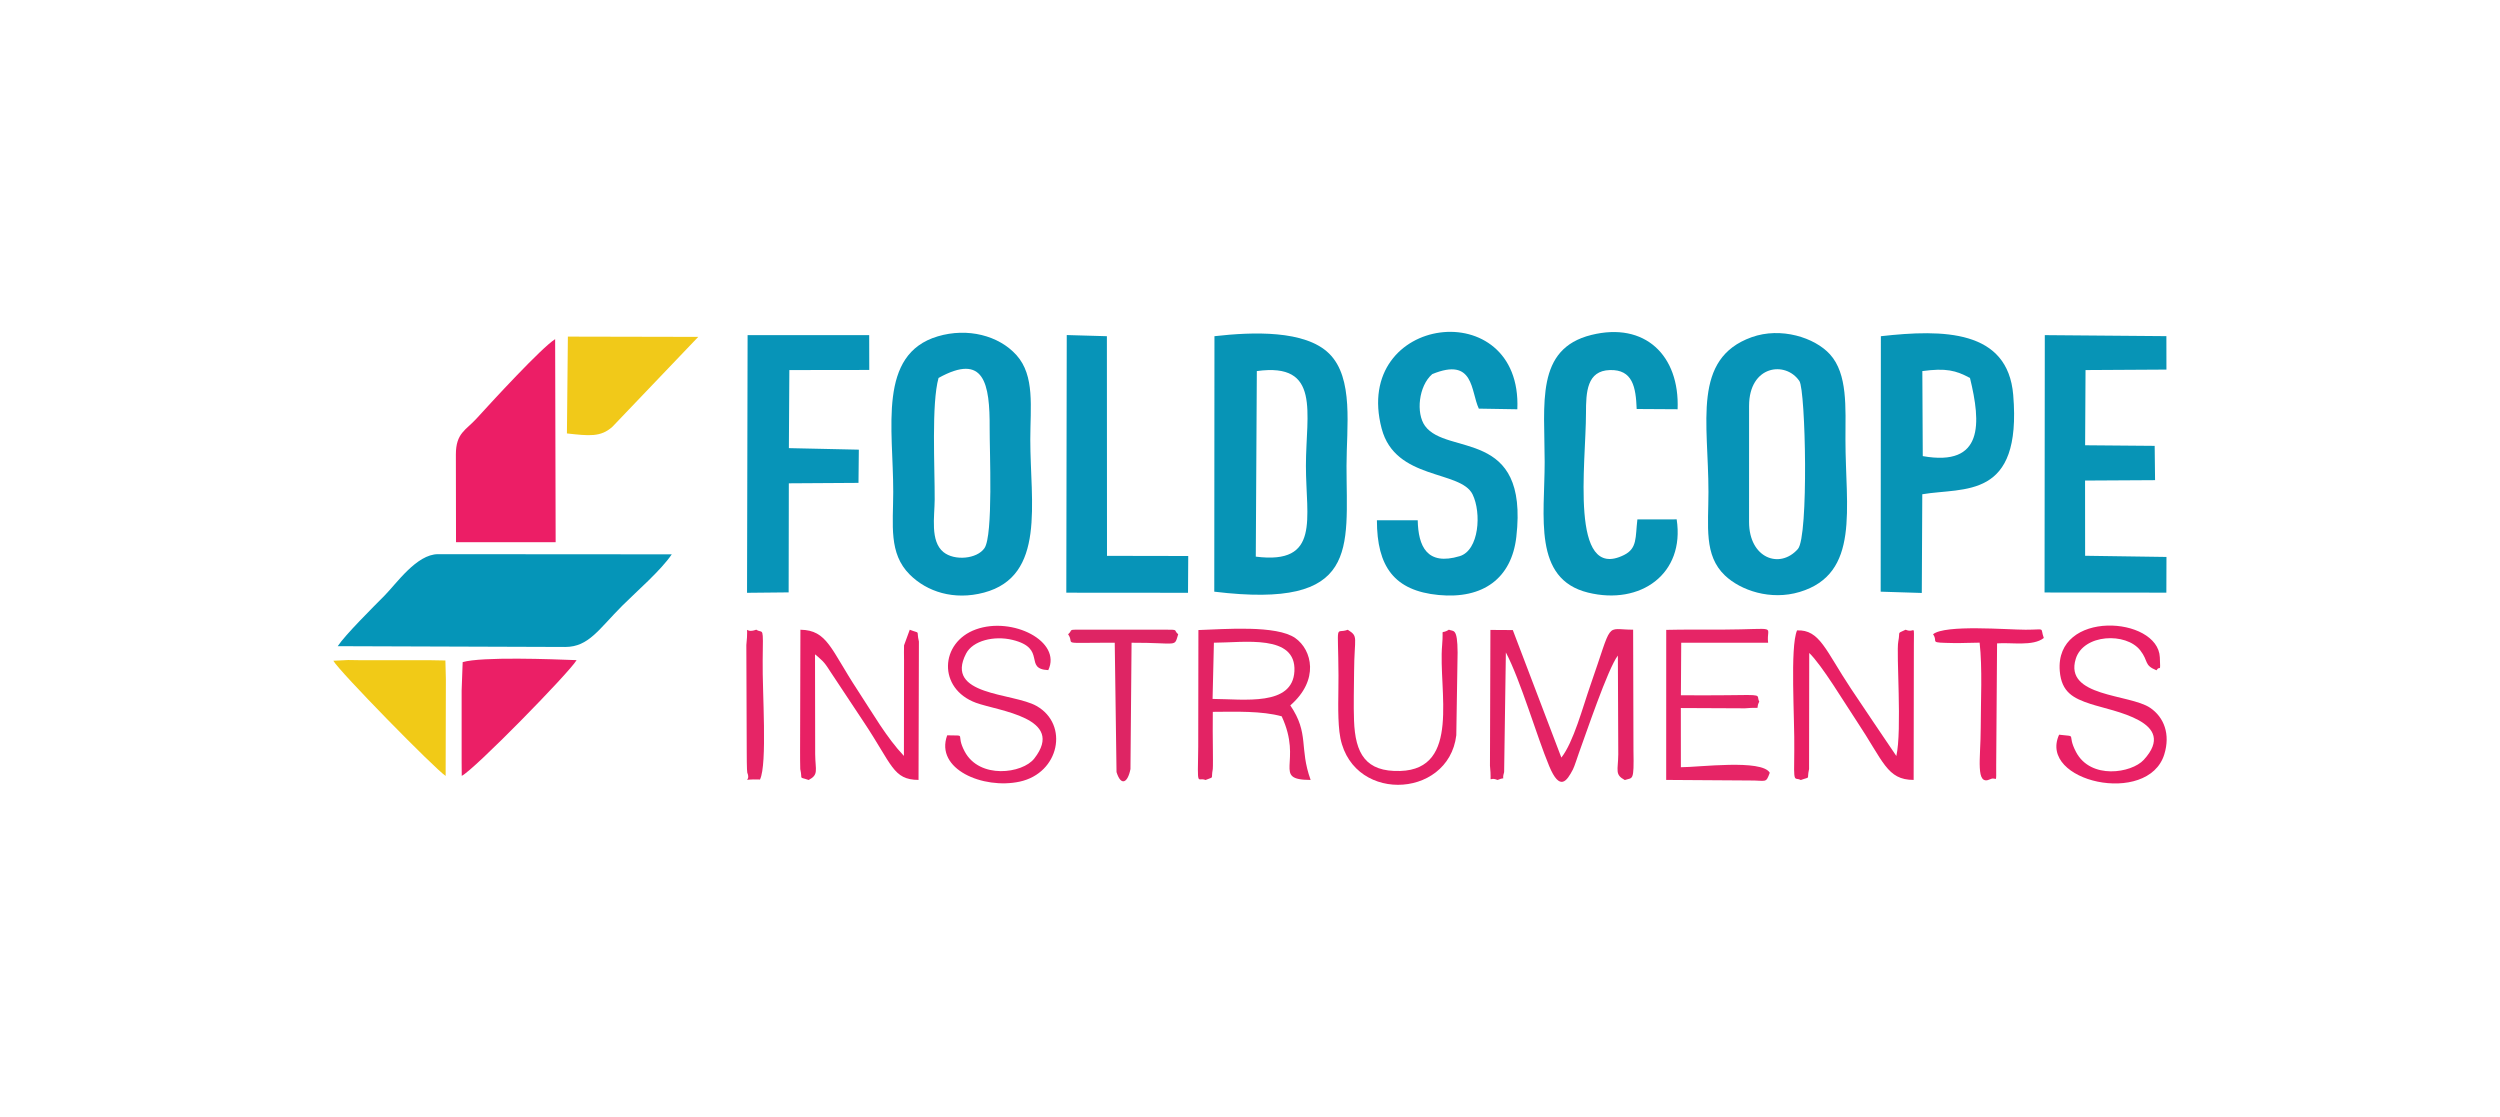 <?xml version="1.0" encoding="UTF-8"?>
<!DOCTYPE svg PUBLIC "-//W3C//DTD SVG 1.1//EN" "http://www.w3.org/Graphics/SVG/1.1/DTD/svg11.dtd">
<!-- Creator: CorelDRAW Home & Student 2019 -->
<svg xmlns="http://www.w3.org/2000/svg" xml:space="preserve" width="750px" height="335px" version="1.1" style="shape-rendering:geometricPrecision; text-rendering:geometricPrecision; image-rendering:optimizeQuality; fill-rule:evenodd; clip-rule:evenodd"
viewBox="0 0 750 335"
 xmlns:xlink="http://www.w3.org/1999/xlink">
 <defs>
  <style type="text/css">
   <![CDATA[
    .fil0 {fill:none}
    .fil3 {fill:#0595B8}
    .fil1 {fill:#0794B6}
    .fil2 {fill:#0794B8}
    .fil13 {fill:#DE2564}
    .fil5 {fill:#E32364}
    .fil11 {fill:#E62165}
    .fil10 {fill:#E62566}
    .fil9 {fill:#E82064}
    .fil12 {fill:#E92065}
    .fil7 {fill:#EB1F66}
    .fil4 {fill:#EC1E66}
    .fil6 {fill:#F1C919}
    .fil8 {fill:#F1CA17}
   ]]>
  </style>
 </defs>
 <g id="Layer_x0020_1">
  <rect class="fil0" width="750" height="335"/>
  <g id="_1038045040">
   <path class="fil1" d="M377.048 111.324c19.35,-2.671 14.729,12.562 14.728,28.41 -0.001,15.784 4.462,29.738 -15.041,27.258l0.313 -55.668zm-12.766 66.179c43.8,5.31 39.677,-12.844 39.674,-37.769 -0.001,-11.572 2.264,-26.328 -5.243,-33.683 -7.209,-7.063 -22.877,-6.499 -34.377,-5.193l-0.054 76.645z"/>
   <path class="fil2" d="M281.564 113.382c13.708,-7.593 15.404,1.598 15.333,15.118 -0.035,6.74 1.094,32.063 -1.554,35.94 -2.229,3.262 -8.981,3.883 -12.304,1.191 -4.05,-3.28 -2.655,-10.672 -2.633,-15.788 0.042,-9.674 -1.005,-28.775 1.158,-36.461zm-0.207 -12.488c-18.13,5.379 -13.357,27.594 -13.388,46.701 -0.016,9.975 -1.407,18.393 4.929,24.749 5.162,5.179 13.278,7.833 22.285,5.436 18.643,-4.962 13.895,-27.034 13.906,-45.909 0.006,-9.724 1.413,-19.13 -4.134,-25.318 -5.31,-5.924 -14.699,-8.3 -23.598,-5.659z"/>
   <path class="fil3" d="M101.318 193.854l68.28 0.237c7.036,-0.028 10.009,-5.311 17.176,-12.471 4.163,-4.158 11.431,-10.415 14.755,-15.319l-70.118 -0.049c-6.426,0.002 -12.469,8.82 -16.068,12.448 -3.461,3.492 -11.814,11.782 -14.025,15.154z"/>
   <path class="fil2" d="M524.724 121.763c0.001,-12.179 10.964,-13.585 15.102,-7.434 1.866,2.774 2.796,46.673 -0.452,50.362 -5.421,6.158 -14.656,2.783 -14.656,-8.11l0.006 -34.818zm0.766 -20.6c-17.92,6.431 -12.946,25.52 -12.954,46.433 -0.003,10.322 -1.412,18.97 4.926,25.026 4.73,4.52 13.721,7.587 22.431,4.967 18.231,-5.484 13.733,-25.134 13.741,-45.718 0.004,-9.609 0.713,-19.673 -4.654,-25.58 -4.563,-5.021 -14.706,-8.281 -23.49,-5.128z"/>
   <path class="fil2" d="M425.314 156.076l-12.24 -0.006c-0.001,13.928 5.204,21.148 18.5,22.43 13.371,1.289 21.901,-5.029 23.324,-17.434 3.763,-32.811 -20.811,-24.211 -27.396,-33.293 -2.756,-3.802 -1.932,-12.007 2.176,-15.543 12.647,-5.202 11.488,5.098 13.967,10.359l11.554 0.192c1.501,-34.868 -49.712,-28.462 -40.704,5.787 4.096,15.577 23.688,12.396 27.282,19.756 2.704,5.536 1.968,16.763 -3.872,18.524 -9.851,2.97 -12.426,-2.986 -12.591,-10.772z"/>
   <path class="fil1" d="M576.829 136.835l-0.127 -25.512c7.046,-0.952 10.065,-0.228 14.295,2.074 3.302,13.526 4.177,26.695 -14.168,23.438zm-12.627 40.668l12.338 0.384 0.147 -29.61c12.574,-2.133 29.897,1.79 27.281,-29.786 -1.624,-19.587 -20.909,-19.747 -39.708,-17.629l-0.058 76.641z"/>
   <polygon class="fil1" points="613.365,177.748 649.909,177.797 649.942,167.085 625.536,166.731 625.518,144.167 646.52,144.047 646.401,133.758 625.536,133.58 625.66,111.019 649.931,110.876 649.917,100.845 613.439,100.54 "/>
   <path class="fil1" d="M503.002 155.809l-11.786 0.019c-0.643,5.409 0.026,8.675 -4.024,10.683 -16.444,8.154 -11.384,-27.715 -11.396,-42.53 -0.005,-6.417 0.279,-12.778 7.197,-12.965 6.815,-0.184 7.767,5.116 8.012,11.683l12.279 0.074c0.636,-16.17 -9.82,-26.277 -25.88,-22.289 -16.818,4.176 -14.004,20.547 -14.003,38.126 0,16.35 -3.607,35.074 13.002,39.168 15.775,3.888 29.111,-5.631 26.599,-21.969z"/>
   <polygon class="fil2" points="224.11,177.841 236.593,177.715 236.648,144.995 257.547,144.863 257.65,134.899 236.664,134.44 236.806,111.019 260.781,110.986 260.758,100.547 224.279,100.547 "/>
   <path class="fil4" d="M136.761 136.364l0.043 26.299 29.89 -0.009 -0.151 -60.911c-4.062,2.537 -18.907,18.671 -23.529,23.762 -3.251,3.582 -6.253,4.359 -6.253,10.859z"/>
   <polygon class="fil2" points="319.893,177.808 356.405,177.837 356.472,166.801 332.1,166.755 332.067,100.862 320.024,100.515 "/>
   <path class="fil5" d="M449.261 233.995c2.88,-1.19 1.05,0.638 1.981,-2.371l0.519 -35.889c4.448,8.445 9.237,25.072 12.99,34.076 3.215,7.71 5.301,4.506 7.119,1.037 0.498,-0.95 1.357,-3.75 1.791,-4.922 2.009,-5.434 8.699,-25.383 11.701,-29.264l0.12 29.645c-0.057,4.879 -1.107,6.058 1.966,7.705 2.383,-0.837 2.779,0.62 2.591,-8.865l-0.099 -36.241c-8.62,0.009 -5.882,-3.155 -12.871,16.834 -2.212,6.327 -5.026,16.964 -8.665,21.532l-14.56 -38.251 -6.721 -0.041 -0.135 40.723c0.65,6.435 -0.851,2.996 2.273,4.292z"/>
   <path class="fil6" d="M170.076 130.032c6.578,0.717 10.127,1.175 13.639,-1.997l25.757 -26.969 -39.11 -0.083 -0.286 29.049z"/>
   <path class="fil7" d="M138.524 232.756c3.542,-1.642 32.153,-30.845 34.457,-34.712 -7.227,-0.28 -28.366,-1.094 -34.179,0.593l-0.31 8.485 -0.001 21.34 0.033 4.294z"/>
   <path class="fil8" d="M100 198.225c1.807,3.218 30.355,32.342 33.694,34.555l0.069 -29.028 -0.144 -5.606 -4.454 -0.081 -21.34 -0.009 -3.371 -0.049 -4.454 0.218z"/>
   <path class="fil9" d="M540.236 234.006c3.142,-1.146 1.706,0.139 2.487,-3.281l0.046 -34.836c3.849,3.703 10.578,14.958 14.19,20.371 8.116,12.161 9.098,17.702 17.135,17.718l0.065 -40.333c0.001,-7.157 0.478,-3.454 -2.475,-4.726 -2.734,1.344 -1.548,0.167 -2.201,3.558 -0.656,3.411 1.174,26.579 -0.58,34.323 -4.675,-6.916 -9.098,-13.433 -13.59,-20.173 -7.638,-11.463 -9.356,-17.807 -16.2,-17.504 -2.153,5.06 -0.676,26.39 -0.827,36.028 -0.166,10.618 -0.073,7.787 1.95,8.855z"/>
   <path class="fil9" d="M242.602 233.998c3.06,-1.636 2.011,-2.838 1.954,-7.69l-0.05 -30.012c0.279,0.194 0.601,0.478 0.785,0.648l1.441 1.318c0.201,0.212 0.418,0.453 0.609,0.675 0.549,0.636 1.387,1.967 1.891,2.74l9.825 14.825c8.654,12.953 8.812,17.416 16.503,17.474l0.111 -41.504c-0.868,-3.682 0.681,-2.208 -2.744,-3.553l-1.713 4.68c-0.057,0.455 -0.011,3.822 -0.001,4.506l-0.037 28.674c-5.252,-5.545 -9.308,-12.74 -13.895,-19.713 -8.085,-12.294 -9.052,-18.018 -17.158,-18.147l-0.097 36.228c-0.01,0.534 0.011,5.41 0.05,5.582 0.778,3.448 -0.648,2.153 2.526,3.269z"/>
   <path class="fil5" d="M364.171 192.813c9.055,-0.024 24.756,-2.641 24.152,8.569 -0.567,10.545 -14.973,8.355 -24.551,8.292l0.399 -16.861zm-2.515 41.188c2.778,-1.152 1.553,0.008 2.183,-3.28 0.074,-0.387 0.041,-4.851 0.028,-5.567 -0.068,-3.872 -0.053,-7.726 -0.026,-11.599 6.994,-0.046 14.721,-0.307 20.664,1.339 6.471,13.89 -3.084,19.047 8.686,19.091 -3.501,-9.698 -0.333,-13.875 -6.098,-22.37 8.776,-7.623 6.519,-16.642 1.496,-20.189 -5.625,-3.974 -21.293,-2.663 -29.067,-2.41l-0.054 34.983c-0.204,12.904 -0.334,8.956 2.188,10.002z"/>
   <path class="fil9" d="M617.733 220.407c-6.415,14.065 26.715,21.53 31.55,5.913 1.885,-6.091 -0.098,-11.151 -4.204,-13.955 -6.181,-4.222 -25.921,-3.219 -22.35,-14.724 2.321,-7.475 15.088,-8.005 19.352,-2.531 2.586,3.319 1,4.389 4.854,5.982 1.08,-1.776 1.24,1.266 1.014,-3.899 -0.54,-12.338 -31.529,-14.412 -30.019,4.121 0.522,6.405 4.138,8.189 9.204,9.859 6.835,2.252 26.55,5.269 15.99,16.78 -3.647,3.975 -15.922,6.001 -20.312,-2.353 -2.993,-5.696 0.736,-4.513 -5.079,-5.193z"/>
   <path class="fil10" d="M499.858 233.977l24.791 0.168c5.294,-0.059 5.055,0.998 6.285,-2.314 -2.377,-4.132 -21.3,-1.649 -26.67,-1.663l-0.009 -17.759 19.232 0.088c5.679,-0.505 2.869,0.726 4.295,-2.005 -1.104,-2.116 1.912,-2.09 -9.976,-1.924 -4.502,0.063 -9.029,0.03 -13.534,0.006l0.096 -15.745 26.07 0c-0.653,-5.413 3.742,-4.035 -13.787,-3.944 -5.597,0.029 -11.186,-0.061 -16.781,0.08l-0.012 45.012z"/>
   <path class="fil11" d="M284.159 220.597c-3.731,10.173 10.812,16.252 21.734,13.899 11.95,-2.574 14.866,-17.139 5.075,-22.703 -7.075,-4.02 -27.787,-3.008 -21.123,-15.753 1.997,-3.82 8.345,-5.433 13.93,-4.066 10.449,2.557 3.156,8.708 10.708,9.067 4.123,-8.629 -10.738,-16.169 -21.709,-12.224 -10.846,3.9 -11.494,17.781 -0.001,22.016 6.726,2.478 27.066,4.492 17.502,16.736 -3.53,4.518 -16.416,6.245 -20.864,-2.11 -2.974,-5.585 1.029,-4.679 -5.252,-4.862z"/>
   <path class="fil11" d="M434.66 188.91c-2.774,1.762 -1.513,-1.267 -2.022,4.637 -1.17,13.571 5.708,37.186 -12.562,37.745 -10.413,0.318 -13.503,-5.226 -13.868,-15.128 -0.173,-4.707 -0.011,-9.911 0.017,-14.663 0.064,-10.628 1.413,-10.459 -1.89,-12.57 -3.885,1.447 -2.88,-3.015 -2.79,13.697 0.029,5.392 -0.315,11.621 0.277,16.899 2.409,21.524 32.719,20.575 35.066,1.05l0.393 -24.801c-0.046,-7.529 -1.207,-6.256 -2.621,-6.866z"/>
   <path class="fil12" d="M607.695 188.917c-5.554,0 -24.162,-1.603 -27.777,1.358 1.748,2.488 -1.786,2.494 6.247,2.642 2.418,0.045 5.22,-0.122 7.722,-0.119 0.866,7.645 0.339,17.649 0.331,25.556 -0.009,9.275 -1.691,17.568 2.891,15.4 1.992,-0.942 1.752,2.067 1.752,-4.169l0.261 -36.569c4.196,-0.344 10.782,0.96 14.019,-1.618 -1.211,-3.339 0.837,-2.481 -5.446,-2.481z"/>
   <path class="fil13" d="M324.592 188.896c-4.527,0 -2.525,-0.038 -4.161,1.379 2.276,3.281 -3.334,2.501 13.991,2.547l0.536 38.805c1.308,4.221 3.332,3.371 4.182,-0.904l0.331 -37.901c14.19,-0.038 12.71,1.489 13.991,-2.547 -1.592,-1.321 0.449,-1.379 -4.091,-1.379l-24.779 0z"/>
   <path class="fil10" d="M226.878 188.905c-4.128,1.545 -2.143,-2.925 -2.976,4.597l0.116 31.626c-0.016,0.754 0.027,6.333 0.162,6.661 1.334,3.221 -2.77,1.833 3.821,2.064 2.242,-4.703 0.662,-26.218 0.805,-35.748 0.163,-10.895 0.193,-7.836 -1.928,-9.2z"/>
  </g>
 </g>
</svg>
